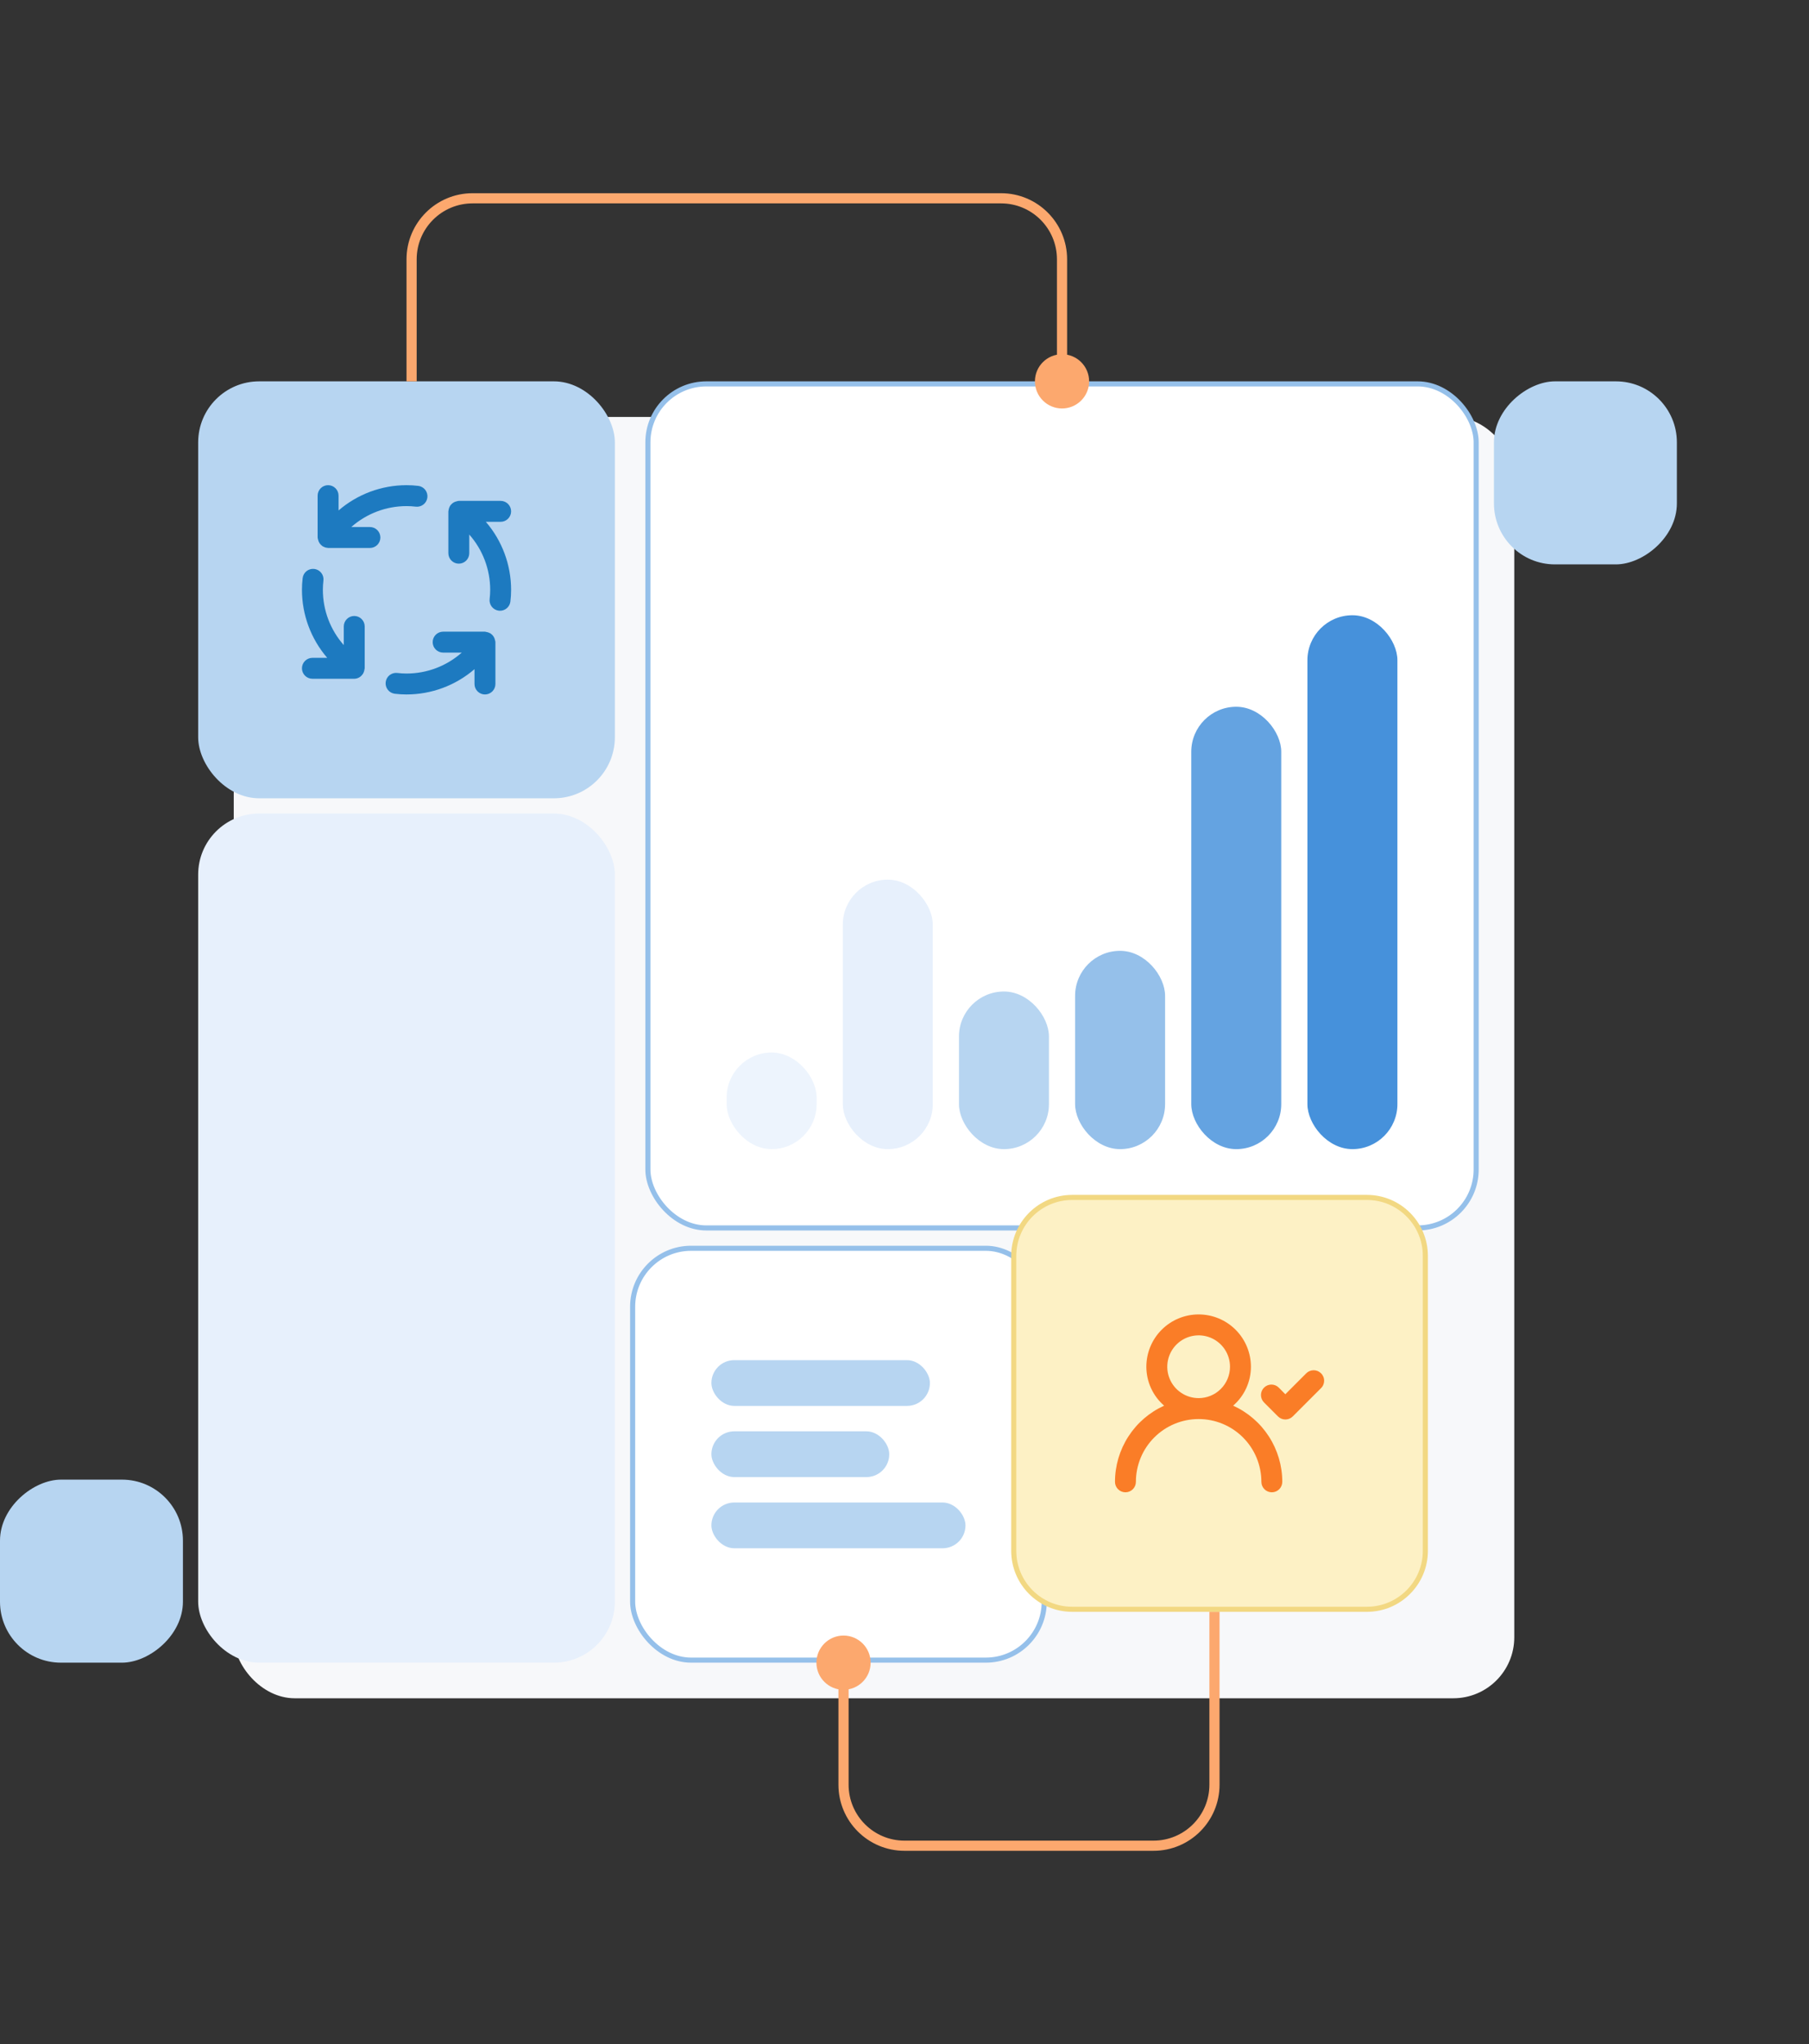 <svg width="356" height="402" viewBox="0 0 356 402" fill="none" xmlns="http://www.w3.org/2000/svg">
<rect x="0" y="0" width="356" height="402" fill="#333333" stroke="none"/>
<rect x="46" y="82" width="252" height="252" rx="12" fill="#F7F8FA"/>
<rect x="127.5" y="75.5" width="163" height="166" rx="11.5" fill="white"/>
<rect x="127.5" y="75.5" width="163" height="166" rx="11.5" stroke="#95C0EA"/>
<rect x="143" y="207" width="17.707" height="19" rx="8.853" fill="#EDF4FD"/>
<rect x="165.859" y="173" width="17.707" height="53" rx="8.853" fill="#E7F0FC"/>
<rect x="188.719" y="195" width="17.707" height="31" rx="8.853" fill="#B7D5F1"/>
<rect x="211.574" y="187" width="17.707" height="39" rx="8.853" fill="#95C0EA"/>
<rect x="234.434" y="139" width="17.707" height="87" rx="8.853" fill="#64A3E1"/>
<rect x="257.293" y="121" width="17.707" height="105" rx="8.853" fill="#4691DB"/>
<rect x="39" y="75" width="82" height="82" rx="12" fill="#B7D5F1"/>
<g clip-path="url(#clip0_8035_10179)">
<path d="M69.712 121.145C69.442 121.145 69.174 121.198 68.924 121.301C68.674 121.405 68.448 121.556 68.257 121.748C68.066 121.939 67.914 122.166 67.811 122.415C67.707 122.665 67.654 122.933 67.654 123.203V126.871C65.001 123.871 63.537 120.004 63.538 116C63.538 115.395 63.574 114.79 63.646 114.189C63.68 113.92 63.66 113.648 63.588 113.387C63.515 113.126 63.392 112.882 63.225 112.668C63.059 112.455 62.852 112.277 62.616 112.144C62.38 112.011 62.12 111.926 61.851 111.893C61.583 111.86 61.31 111.881 61.049 111.954C60.789 112.027 60.545 112.151 60.332 112.318C60.119 112.486 59.942 112.694 59.809 112.93C59.677 113.166 59.592 113.426 59.561 113.695C59.467 114.46 59.421 115.229 59.422 116C59.425 120.911 61.19 125.657 64.396 129.377H61.48C60.934 129.377 60.411 129.594 60.025 129.98C59.639 130.366 59.422 130.889 59.422 131.435C59.422 131.981 59.639 132.504 60.025 132.89C60.411 133.276 60.934 133.493 61.48 133.493H69.712C70.034 133.489 70.35 133.408 70.634 133.257C70.918 133.106 71.163 132.889 71.346 132.625C71.37 132.593 71.401 132.57 71.423 132.536C71.437 132.516 71.437 132.492 71.45 132.471C71.548 132.305 71.622 132.126 71.668 131.939C71.699 131.834 71.72 131.727 71.733 131.618C71.739 131.555 71.77 131.5 71.77 131.435V123.203C71.77 122.933 71.717 122.665 71.613 122.415C71.51 122.166 71.359 121.939 71.167 121.748C70.976 121.556 70.749 121.405 70.5 121.301C70.25 121.198 69.982 121.145 69.712 121.145ZM72.799 103.652H69.13C72.131 100.999 75.997 99.535 80.002 99.536C80.607 99.534 81.211 99.571 81.812 99.644C82.08 99.677 82.352 99.656 82.613 99.584C82.873 99.511 83.117 99.388 83.33 99.222C83.543 99.055 83.721 98.848 83.853 98.612C83.986 98.377 84.071 98.117 84.104 97.849C84.136 97.58 84.116 97.308 84.043 97.048C83.971 96.787 83.847 96.544 83.681 96.331C83.514 96.118 83.307 95.94 83.071 95.807C82.836 95.674 82.576 95.589 82.308 95.557C81.543 95.464 80.773 95.419 80.002 95.42C75.091 95.423 70.345 97.187 66.625 100.393V97.478C66.625 96.932 66.408 96.409 66.022 96.023C65.636 95.637 65.113 95.42 64.567 95.42C64.021 95.42 63.498 95.637 63.112 96.023C62.726 96.409 62.509 96.932 62.509 97.478V105.71C62.522 105.846 62.549 105.98 62.59 106.111L62.59 106.113C62.64 106.366 62.739 106.608 62.881 106.823L62.904 106.858C63.04 107.056 63.211 107.227 63.407 107.365C63.43 107.381 63.441 107.407 63.465 107.422C63.494 107.442 63.527 107.448 63.557 107.466C63.674 107.536 63.798 107.594 63.926 107.639C64.1 107.699 64.281 107.736 64.465 107.747C64.501 107.749 64.531 107.768 64.567 107.768H72.799C73.345 107.768 73.868 107.551 74.254 107.165C74.64 106.779 74.857 106.256 74.857 105.71C74.857 105.164 74.64 104.641 74.254 104.255C73.868 103.869 73.345 103.652 72.799 103.652ZM97.413 125.887C97.364 125.634 97.265 125.392 97.123 125.177L97.1 125.142C96.963 124.944 96.793 124.772 96.596 124.635C96.573 124.619 96.562 124.593 96.539 124.578C96.517 124.563 96.491 124.562 96.468 124.549C96.207 124.403 95.921 124.309 95.625 124.27C95.56 124.264 95.504 124.232 95.437 124.232H87.205C86.659 124.232 86.135 124.449 85.75 124.834C85.364 125.22 85.147 125.744 85.147 126.29C85.147 126.836 85.364 127.359 85.75 127.745C86.135 128.131 86.659 128.348 87.205 128.348H90.873C87.873 131 84.007 132.464 80.002 132.464C79.397 132.465 78.793 132.428 78.192 132.353C77.65 132.287 77.104 132.44 76.674 132.776C76.244 133.113 75.966 133.607 75.9 134.149C75.834 134.691 75.986 135.237 76.323 135.667C76.66 136.097 77.154 136.375 77.696 136.441C78.461 136.533 79.231 136.58 80.002 136.58C84.912 136.577 89.659 134.812 93.379 131.606V134.522C93.379 135.068 93.596 135.591 93.982 135.977C94.368 136.363 94.891 136.58 95.437 136.58C95.983 136.58 96.506 136.363 96.892 135.977C97.278 135.591 97.495 135.068 97.495 134.522V126.29C97.482 126.154 97.455 126.02 97.414 125.889L97.413 125.887ZM98.524 102.623C99.07 102.623 99.593 102.406 99.979 102.02C100.365 101.634 100.582 101.111 100.582 100.565C100.582 100.019 100.365 99.496 99.979 99.11C99.593 98.724 99.07 98.507 98.524 98.507H90.292C90.158 98.52 90.025 98.546 89.897 98.587L89.883 98.589C89.633 98.639 89.395 98.737 89.182 98.876L89.142 98.904C88.945 99.04 88.774 99.209 88.637 99.405C88.621 99.428 88.596 99.439 88.581 99.462C88.566 99.484 88.566 99.51 88.552 99.532C88.405 99.795 88.309 100.083 88.271 100.382C88.265 100.445 88.234 100.5 88.234 100.565V108.797C88.234 109.343 88.451 109.866 88.837 110.252C89.222 110.638 89.746 110.855 90.292 110.855C90.838 110.855 91.361 110.638 91.747 110.252C92.133 109.866 92.35 109.343 92.35 108.797V105.128C95.002 108.128 96.466 111.995 96.466 116C96.466 116.605 96.43 117.21 96.357 117.811C96.292 118.352 96.444 118.898 96.781 119.327C97.117 119.757 97.611 120.035 98.152 120.102C98.236 120.111 98.319 120.116 98.403 120.116C98.906 120.115 99.391 119.931 99.766 119.597C100.142 119.264 100.383 118.804 100.443 118.305C100.536 117.54 100.583 116.77 100.582 116C100.579 111.089 98.814 106.343 95.608 102.623H98.524Z" fill="#1D7AC0"/>
</g>
<rect x="39" y="160" width="82" height="167" rx="12" fill="#E7F0FC"/>
<rect x="124.5" y="245.5" width="81" height="81" rx="11.5" fill="white"/>
<rect x="124.5" y="245.5" width="81" height="81" rx="11.5" stroke="#95C0EA"/>
<rect x="140" y="267.5" width="43" height="9" rx="4.5" fill="#B7D5F1"/>
<rect x="140" y="281.5" width="35" height="9" rx="4.5" fill="#B7D5F1"/>
<rect x="140" y="295.5" width="50" height="9" rx="4.5" fill="#B7D5F1"/>
<rect x="330" y="75" width="36" height="36" rx="12" transform="rotate(90 330 75)" fill="#B7D5F1"/>
<rect x="36" y="291" width="36" height="36" rx="12" transform="rotate(90 36 291)" fill="#B7D5F1"/>
<path d="M209 69.667C211.946 69.667 214.333 72.055 214.333 75C214.333 77.945 211.946 80.333 209 80.333C206.054 80.333 203.667 77.945 203.667 75C203.667 72.055 206.054 69.667 209 69.667ZM209 51L210 51L209 51ZM81 75H80V51H81H82V75H81ZM93 39V38H197V39V40H93V39ZM209 51L210 51V75H209H208L208 51H209ZM197 39V38C204.18 38 210 43.82 210 51L209 51H208C208 44.925 203.075 40 197 40V39ZM81 51H80C80 43.82 85.82 38 93 38V39V40C86.925 40 82 44.925 82 51H81Z" fill="#FCA86E"/>
<path d="M166 332.333C163.054 332.333 160.667 329.946 160.667 327C160.667 324.054 163.054 321.667 166 321.667C168.946 321.667 171.333 324.054 171.333 327C171.333 329.946 168.946 332.333 166 332.333ZM166 351H165H166ZM239 317H240V351H239H238V317H239ZM227 363V364H178V363V362H227V363ZM166 351H165L165 327H166H167L167 351H166ZM178 363V364C170.82 364 165 358.18 165 351H166H167C167 357.075 171.925 362 178 362V363ZM239 351H240C240 358.18 234.18 364 227 364V363V362C233.075 362 238 357.075 238 351H239Z" fill="#FCA86E"/>
<path d="M211 235.5H269C275.351 235.5 280.5 240.649 280.5 247V305C280.5 311.351 275.351 316.5 269 316.5H211C204.649 316.5 199.5 311.351 199.5 305V247C199.5 240.649 204.649 235.5 211 235.5Z" fill="#FDF1C5"/>
<path d="M211 235.5H269C275.351 235.5 280.5 240.649 280.5 247V305C280.5 311.351 275.351 316.5 269 316.5H211C204.649 316.5 199.5 311.351 199.5 305V247C199.5 240.649 204.649 235.5 211 235.5Z" stroke="#F2D882"/>
<path d="M242.675 276.453C243.773 275.502 244.654 274.327 245.257 273.006C245.861 271.685 246.173 270.25 246.173 268.798C246.173 266.069 245.089 263.452 243.16 261.522C241.23 259.593 238.613 258.509 235.884 258.509C233.156 258.509 230.539 259.593 228.609 261.522C226.679 263.452 225.595 266.069 225.595 268.798C225.595 270.25 225.908 271.685 226.511 273.006C227.115 274.327 227.996 275.502 229.094 276.453C226.213 277.757 223.769 279.864 222.054 282.52C220.339 285.177 219.425 288.272 219.422 291.434C219.422 291.98 219.639 292.503 220.025 292.889C220.41 293.275 220.934 293.492 221.48 293.492C222.026 293.492 222.549 293.275 222.935 292.889C223.321 292.503 223.538 291.98 223.538 291.434C223.538 288.159 224.838 285.019 227.154 282.703C229.469 280.388 232.61 279.087 235.884 279.087C239.159 279.087 242.299 280.388 244.615 282.703C246.93 285.019 248.231 288.159 248.231 291.434C248.231 291.98 248.448 292.503 248.834 292.889C249.22 293.275 249.743 293.492 250.289 293.492C250.835 293.492 251.358 293.275 251.744 292.889C252.13 292.503 252.347 291.98 252.347 291.434C252.344 288.272 251.43 285.177 249.715 282.52C248 279.864 245.556 277.757 242.675 276.453ZM235.884 274.971C234.664 274.971 233.47 274.609 232.455 273.931C231.439 273.253 230.648 272.288 230.181 271.16C229.714 270.032 229.591 268.791 229.83 267.594C230.068 266.396 230.656 265.296 231.519 264.433C232.383 263.569 233.482 262.981 234.68 262.743C235.877 262.505 237.119 262.627 238.247 263.094C239.375 263.562 240.339 264.353 241.017 265.368C241.696 266.383 242.058 267.577 242.058 268.798C242.058 270.435 241.407 272.005 240.25 273.163C239.092 274.321 237.522 274.971 235.884 274.971ZM259.981 270.094C259.79 269.901 259.562 269.748 259.312 269.644C259.061 269.539 258.792 269.486 258.52 269.486C258.249 269.486 257.98 269.539 257.729 269.644C257.478 269.748 257.251 269.901 257.059 270.094L252.944 274.21L251.668 272.914C251.476 272.721 251.249 272.568 250.998 272.463C250.747 272.358 250.478 272.305 250.207 272.305C249.935 272.305 249.666 272.358 249.415 272.463C249.165 272.568 248.937 272.721 248.746 272.914C248.362 273.299 248.147 273.821 248.147 274.364C248.147 274.908 248.362 275.429 248.746 275.815L251.503 278.573C251.889 278.956 252.41 279.171 252.954 279.171C253.498 279.171 254.019 278.956 254.405 278.573L259.899 273.078C260.107 272.892 260.274 272.665 260.392 272.411C260.509 272.158 260.573 271.883 260.581 271.604C260.589 271.325 260.54 271.047 260.437 270.787C260.334 270.528 260.179 270.292 259.981 270.094Z" fill="#FA7D27"/>
<defs>
<clipPath id="clip0_8035_10179">
<rect width="42" height="42" fill="white" transform="translate(59 95)"/>
</clipPath>
</defs>
</svg>
